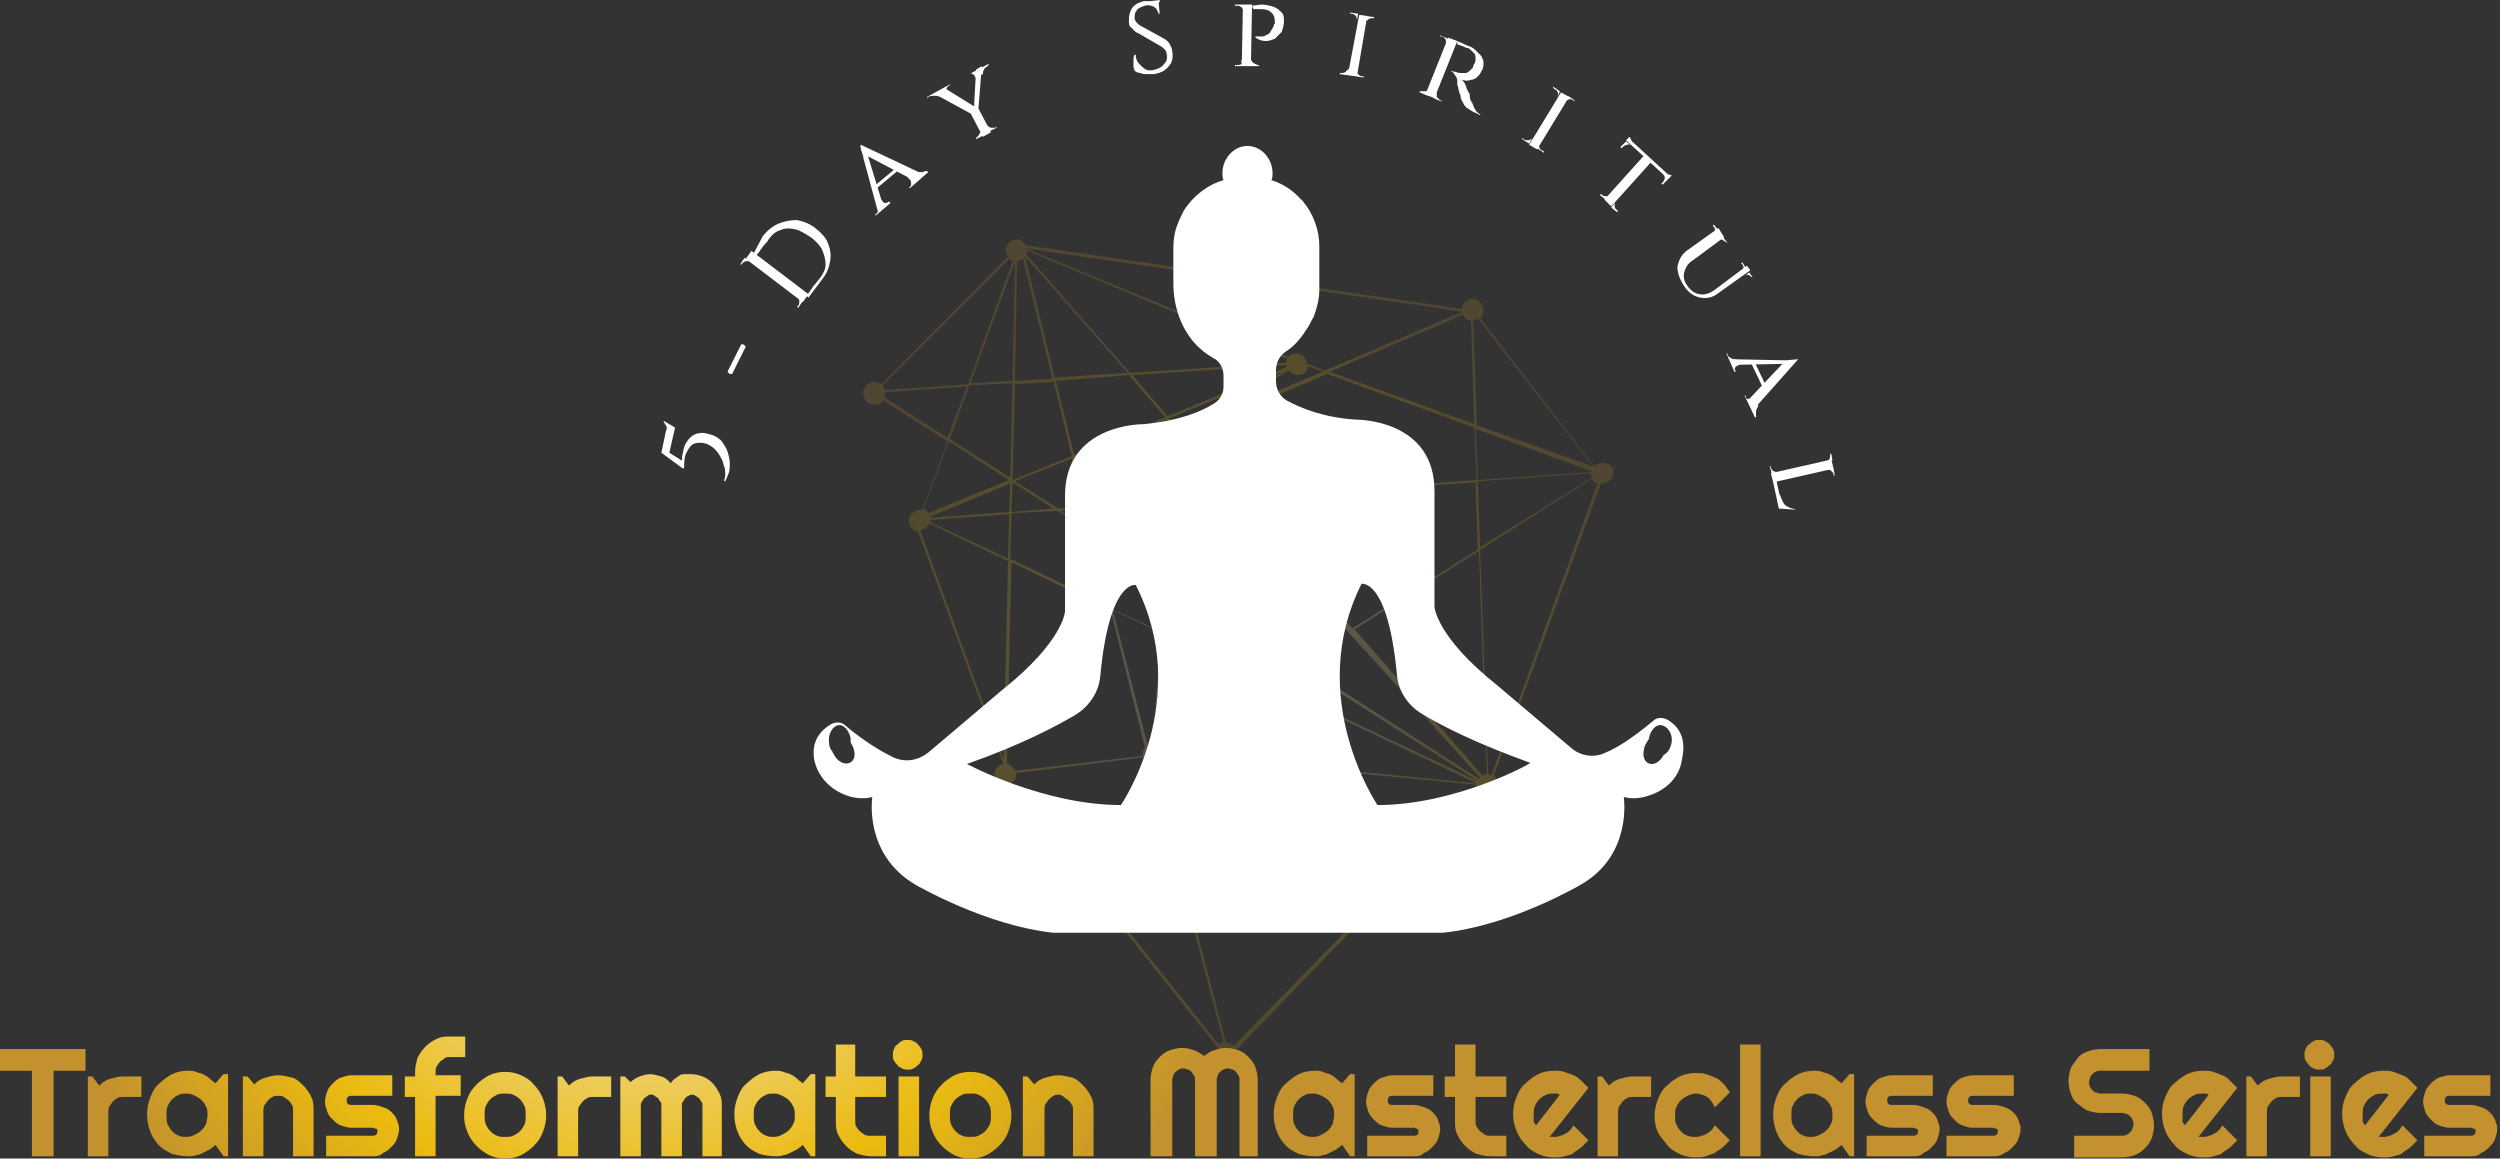 <svg width="369" height="171" viewBox="0 0 369 171" fill="none" xmlns="http://www.w3.org/2000/svg">
<rect x="0" y="0" width="369" height="171" fill="#333333" stroke="none"/>
<path opacity="0.2" d="M236.471 68.333C235.967 68.333 235.63 68.501 235.293 68.838L218.463 46.958C218.799 46.621 218.968 46.285 218.968 45.78C218.968 44.938 218.294 44.097 217.284 44.097C216.443 44.097 215.77 44.77 215.77 45.611L151.476 36.186C151.14 35.681 150.635 35.345 150.13 35.345C149.625 35.345 149.288 35.513 148.952 35.85C148.615 36.186 148.447 36.523 148.447 36.859C148.447 37.196 148.615 37.533 148.783 37.869L130.101 56.72C129.765 56.551 129.428 56.383 129.092 56.383C128.25 56.383 127.408 57.056 127.408 58.066C127.408 58.908 128.082 59.749 129.092 59.749C129.596 59.749 130.101 59.581 130.27 59.076L139.863 65.135L136.16 75.234C135.992 75.234 135.824 75.234 135.824 75.234C134.982 75.234 134.141 75.907 134.141 76.917C134.141 77.758 134.814 78.431 135.487 78.431L148.11 112.766C147.269 112.934 146.764 113.608 146.764 114.281C146.764 115.122 147.437 115.964 148.447 115.964C148.615 115.964 148.783 115.964 148.952 115.964L179.752 154.674C179.584 155.011 179.415 155.179 179.415 155.516C179.415 156.358 180.089 157.199 181.098 157.199C181.94 157.199 182.782 156.526 182.782 155.516C182.782 155.179 182.782 155.011 182.613 154.843L218.799 117.31C218.968 117.479 219.136 117.479 219.472 117.479C220.314 117.479 221.156 116.805 221.156 115.796C221.156 115.291 220.819 114.786 220.482 114.449L236.303 71.362H236.471C237.313 71.362 238.155 70.689 238.155 69.679C238.155 68.669 237.313 68.333 236.471 68.333ZM234.957 70.521L218.463 80.788L218.126 71.026L234.788 69.848C234.788 70.184 234.957 70.353 234.957 70.521ZM171.842 111.083C171.842 110.915 171.842 110.746 171.842 110.746L187.326 100.984L217.958 115.627L171.842 111.083ZM148.615 112.766L149.288 82.976L163.931 90.044L168.98 110.241C168.812 110.578 168.644 110.915 168.644 111.251C168.644 111.42 168.644 111.42 168.644 111.588L149.793 113.776C149.625 113.271 149.12 112.766 148.615 112.766ZM137.339 76.748L148.952 75.907L148.783 82.471L137.339 77.085C137.339 76.917 137.339 76.748 137.339 76.748ZM137.339 76.412V76.243L149.12 71.362L148.952 75.57L137.339 76.412ZM137.17 77.253L148.783 82.807L148.11 112.093L135.824 78.263C136.497 78.095 137.002 77.758 137.17 77.253ZM130.27 56.888L148.952 38.206C149.12 38.374 149.288 38.374 149.457 38.543L142.893 56.72L130.606 57.561C130.606 57.393 130.438 57.056 130.27 56.888ZM190.019 53.017C189.85 53.185 189.85 53.354 189.85 53.522L166.792 55.037L151.476 37.533C151.476 37.364 151.645 37.196 151.645 37.028L190.019 53.017ZM195.236 54.868L175.713 63.115L190.187 54.7C190.524 55.037 191.029 55.373 191.533 55.373C192.375 55.373 193.048 54.868 193.048 54.027L195.236 54.868ZM217.116 47.294L217.621 62.611L196.246 54.868L215.938 46.453C216.106 46.958 216.443 47.294 217.116 47.294ZM217.621 63.115L217.958 70.858L182.782 73.382L175.208 64.63V64.462C175.208 64.293 175.208 64.125 175.208 63.957L195.909 55.205L217.621 63.115ZM218.294 114.954L191.87 97.955L199.107 93.411L218.463 114.786C218.463 114.786 218.294 114.786 218.294 114.954ZM169.317 109.736L164.268 90.044L171.337 93.411L170.158 109.4C169.822 109.568 169.485 109.568 169.317 109.736ZM151.308 37.869L166.456 55.037L155.684 55.71L151.308 37.869C151.308 38.038 151.14 38.038 151.308 37.869ZM166.624 55.373L172.01 61.601L158.545 67.155L155.852 56.215L166.624 55.373ZM189.85 53.858C189.85 54.027 189.85 54.195 189.85 54.195L172.346 61.432L167.129 55.373L189.85 53.858ZM160.228 75.065L161.07 78.095L156.526 75.402L160.228 75.065ZM156.189 75.065L149.793 71.026L158.209 67.66L160.06 74.897L156.189 75.065ZM160.565 75.065L172.851 74.224L172.01 85.164L161.407 78.431L160.565 75.065ZM160.397 74.729L158.545 67.491L172.178 61.937L173.02 62.947C172.346 63.115 171.842 63.789 171.842 64.462C171.842 65.303 172.515 65.977 173.356 65.977L172.851 73.887L160.397 74.729ZM173.693 65.977C173.861 65.977 174.03 65.808 174.198 65.808L181.098 73.382L173.188 73.887L173.693 65.977ZM174.534 65.64C174.703 65.472 174.871 65.303 175.039 64.967L182.277 73.214H181.435L174.534 65.64ZM173.525 62.779L172.515 61.769L189.345 54.868L174.703 63.452C174.366 63.115 174.03 62.779 173.525 62.779ZM158.209 67.323L149.457 70.858L149.793 56.72L155.516 56.383L158.209 67.323ZM149.457 71.194L155.516 75.065L149.288 75.57L149.457 71.194ZM156.021 75.402L161.07 78.6L163.763 89.54L149.12 82.471L149.288 75.738L156.021 75.402ZM161.407 78.936L171.842 85.668L171.337 93.242L164.099 89.876L161.407 78.936ZM170.495 109.568L171.673 93.579L186.821 100.816L171.673 110.41C171.337 109.905 171 109.568 170.495 109.568ZM171.673 93.242L172.178 85.837L191.197 97.955L187.157 100.48L171.673 93.242ZM172.346 85.5L173.188 74.392L181.435 73.887L199.107 93.411L191.702 98.123L172.346 85.5ZM199.276 92.906L181.772 73.55H182.613L199.276 92.906ZM155.347 55.878L149.793 56.215L150.13 38.543C150.467 38.543 150.635 38.374 150.971 38.206L155.347 55.878ZM149.793 38.711L149.457 56.215L143.229 56.551L149.793 38.711ZM149.457 56.551L149.12 70.521L140.2 64.799L143.061 56.888L149.457 56.551ZM187.494 100.816L191.533 98.292L218.126 115.291L187.494 100.816ZM218.799 114.449L199.949 92.906L218.294 81.293L219.472 114.281C219.136 114.281 218.968 114.449 218.799 114.449ZM199.612 92.737L182.782 73.55L217.789 71.194L218.126 81.124L199.612 92.737ZM234.788 69.679L218.126 70.858L217.789 63.284L234.788 69.511C234.957 69.511 234.957 69.511 234.788 69.679ZM217.958 62.779L217.453 47.294C217.621 47.294 217.958 47.126 218.126 46.958L235.125 68.838L217.958 62.779ZM215.601 45.948V46.116L195.573 54.7L192.88 53.69C192.88 52.849 192.207 52.175 191.365 52.175C190.86 52.175 190.524 52.344 190.187 52.68L151.476 36.691L215.601 45.948ZM130.438 58.571C130.606 58.403 130.606 58.066 130.606 57.898L142.724 57.056L139.863 64.63L130.438 58.571ZM140.032 65.135L148.952 70.858L137.002 75.738C136.834 75.402 136.665 75.234 136.329 75.065L140.032 65.135ZM149.962 114.281V114.112L168.812 111.756C168.98 112.261 169.317 112.598 169.822 112.598L180.594 153.833C180.257 153.833 180.089 154.001 179.92 154.17L149.12 115.627C149.625 115.459 149.962 114.954 149.962 114.281ZM182.108 154.338C181.772 154.001 181.435 153.833 180.93 153.833L170.158 112.766C171 112.766 171.505 112.261 171.673 111.42L217.789 115.796C217.789 116.3 218.126 116.805 218.463 117.142L182.108 154.338ZM220.146 114.449C219.977 114.449 219.809 114.281 219.641 114.281L218.463 81.124L234.957 70.689C235.125 71.026 235.462 71.194 235.798 71.362L220.146 114.449Z" fill="url(#paint0_radial_46_46)"/>
<path d="M246.065 106.202C245.392 105.865 244.55 105.865 244.045 106.37C241.016 108.895 238.659 110.41 236.976 111.083C235.293 111.924 233.274 111.588 231.927 110.41L220.987 101.153C211.899 93.915 211.73 89.54 211.73 89.54V72.709C211.899 61.769 200.117 61.937 200.117 61.937C195.236 61.6 192.038 60.254 189.85 59.076C188.841 58.403 188.336 57.393 188.336 56.215V54.7C188.336 53.522 188.841 52.512 189.85 51.839C191.197 50.997 192.207 49.651 193.048 48.304C193.385 47.799 193.553 47.294 193.89 46.789C194.395 45.443 194.731 44.097 194.731 42.75V36.355C194.731 33.998 193.89 31.642 192.375 29.791C192.207 29.622 192.207 29.454 192.038 29.454C190.86 28.107 189.345 27.098 187.662 26.593C187.831 26.256 187.831 25.919 187.831 25.583C187.831 23.395 186.148 21.544 184.128 21.544C182.108 21.544 180.425 23.395 180.425 25.583C180.425 25.919 180.425 26.256 180.594 26.593C178.237 27.266 176.049 28.949 174.703 31.137C174.366 31.81 174.03 32.483 173.861 32.988C173.356 34.166 173.188 35.345 173.188 36.691V41.74C173.188 45.611 174.534 48.473 176.049 50.324C176.891 51.334 177.901 52.175 179.079 52.849C180.089 53.353 180.594 54.363 180.594 55.541V57.056C180.594 58.066 180.089 58.908 179.415 59.413C177.396 60.759 174.03 62.105 168.812 62.61C168.812 62.61 157.031 62.442 157.199 73.382V90.213C157.199 90.213 157.031 94.589 147.942 101.826L137.002 111.083C135.487 112.261 133.636 112.598 131.784 111.756C130.101 110.915 127.745 109.568 124.716 107.043C124.211 106.539 123.369 106.539 122.696 106.875C121.518 107.548 119.666 109.063 120.171 112.093C120.676 114.617 122.528 116.469 124.716 117.31C125.894 117.815 127.408 117.983 128.755 117.647C128.755 117.647 127.408 126.062 135.151 130.606C135.151 130.606 145.586 136.665 155.516 137.675H212.908C223.007 136.665 233.274 130.606 233.274 130.606C241.016 126.23 239.669 117.647 239.669 117.647C241.016 117.983 242.362 117.815 243.709 117.31C246.065 116.469 247.916 114.617 248.253 112.093C249.094 108.39 247.243 106.875 246.065 106.202ZM125.389 112.598C124.716 112.934 123.537 112.429 123.032 111.251C123.032 111.251 122.864 111.083 122.864 110.915C122.528 110.578 122.359 110.073 122.359 109.568C122.191 108.39 122.864 107.212 123.706 107.043C124.547 106.875 125.389 107.885 125.557 109.063C125.557 109.231 125.557 109.4 125.557 109.568C125.557 109.736 125.725 109.736 125.725 109.905C126.399 111.083 126.23 112.261 125.389 112.598ZM165.446 118.825C154.001 118.825 142.724 112.766 142.724 112.766C150.803 109.905 155.852 107.212 158.714 105.529C160.902 104.182 162.248 101.994 162.416 99.638C163.763 85.5 167.634 86.342 167.634 86.342C176.218 103.172 165.446 118.825 165.446 118.825ZM203.315 118.825C203.315 118.825 192.543 103.004 200.959 86.173C200.959 86.173 204.83 85.332 206.176 99.47C206.344 101.994 207.859 104.182 209.879 105.36C212.908 107.212 217.958 109.736 225.868 112.598C225.868 112.766 214.76 118.825 203.315 118.825ZM246.738 109.568C246.57 110.41 246.233 111.083 245.56 111.419C245.055 112.429 244.045 113.103 243.204 112.598C242.531 112.261 242.362 111.083 242.867 109.905C243.035 109.568 243.204 109.4 243.372 109.063C243.54 107.885 244.382 106.875 245.223 107.043C246.233 107.212 246.907 108.39 246.738 109.568Z" fill="white"/>
<path d="M99.638 63.115L98.796 66.818L100.648 67.996C100.648 67.323 100.816 66.65 100.984 65.977C101.152 65.472 101.489 64.967 101.826 64.63C102.162 64.293 102.667 63.957 103.172 63.957C103.677 63.788 104.182 63.957 104.855 64.125C105.528 64.293 106.033 64.63 106.538 65.135C106.875 65.64 107.212 66.145 107.38 66.65C107.548 67.155 107.716 67.828 107.716 68.333C107.716 68.838 107.716 69.511 107.548 69.848C107.38 70.353 107.212 70.689 107.043 71.026H106.875C106.875 70.857 107.043 70.521 107.043 70.016C107.043 69.679 107.043 69.174 106.875 68.838C106.707 68.333 106.707 67.996 106.37 67.491C106.202 67.155 105.865 66.65 105.528 66.313C105.192 65.977 104.687 65.64 104.182 65.472C103.509 65.303 103.004 65.303 102.499 65.472C101.994 65.64 101.657 66.145 101.321 66.818C100.984 67.491 100.984 68.165 100.984 69.006L100.816 69.174L97.618 66.818L98.291 63.62C98.46 63.284 98.46 63.115 98.291 62.779C98.123 62.61 98.123 62.442 97.955 62.274V62.105L99.638 63.115Z" fill="white"/>
<path d="M107.38 54.868L109.4 50.829H109.736L110.073 51.165L108.053 55.205H107.716L107.38 54.868Z" fill="white"/>
<path d="M110.914 38.711C110.746 38.542 110.409 38.542 110.241 38.542C109.904 38.542 109.736 38.711 109.568 38.879L109.4 39.047H109.231L109.904 38.038L110.914 38.711ZM110.914 37.028L119.33 43.423L118.488 44.602L110.073 38.206L110.914 37.028ZM112.597 34.84C113.271 33.998 114.112 33.325 114.954 32.988C115.795 32.652 116.637 32.483 117.647 32.483C118.488 32.652 119.498 32.988 120.339 33.661C121.181 34.335 121.854 35.008 122.191 35.849C122.527 36.691 122.696 37.533 122.527 38.542C122.359 39.552 122.023 40.394 121.349 41.235L119.33 43.928L118.993 43.592C118.993 43.592 119.161 43.423 119.33 43.255C119.498 43.087 119.666 42.75 119.835 42.582C120.003 42.245 120.171 42.077 120.339 41.909C120.508 41.74 120.676 41.404 121.013 41.067C121.518 40.394 121.854 39.721 121.854 39.047C121.854 38.374 121.686 37.701 121.349 36.859C121.013 36.186 120.339 35.513 119.666 35.008C118.825 34.503 118.151 33.998 117.31 33.83C116.468 33.661 115.795 33.662 115.122 33.998C114.449 34.166 113.944 34.671 113.439 35.345C113.271 35.681 112.934 36.018 112.766 36.186C112.597 36.355 112.429 36.691 112.261 36.859C112.092 37.196 111.924 37.364 111.756 37.533C111.588 37.701 111.419 37.869 111.419 38.038L111.083 37.701L112.597 34.84ZM117.647 43.76L118.488 44.433L117.815 45.443L117.647 45.275L117.815 45.106C117.983 44.938 117.983 44.602 117.983 44.433C117.983 44.265 117.815 43.928 117.647 43.76Z" fill="white"/>
<path d="M127.072 21.375L127.913 22.385L130.438 30.632L129.596 31.305L127.408 23.226V23.058C127.408 22.89 127.24 22.721 127.24 22.553C127.24 22.385 127.072 22.216 127.072 22.048C127.072 21.712 126.904 21.543 127.072 21.375ZM127.072 21.375L136.329 25.751L135.151 26.761L128.082 23.058L127.072 21.375ZM130.101 29.454C130.27 29.79 130.438 29.959 130.606 29.959C130.775 29.959 130.943 29.959 131.111 29.79H131.279L131.448 29.959L129.26 31.81L129.091 31.642H129.26C129.428 31.473 129.596 31.305 129.596 31.137C129.596 30.968 129.596 30.632 129.596 30.295L130.101 29.454ZM132.121 24.909L132.458 25.246L129.428 27.771L129.091 27.434L132.121 24.909ZM133.972 26.256L135.151 25.246C135.487 25.414 135.824 25.414 135.992 25.414C136.329 25.414 136.497 25.246 136.665 25.246H136.834L137.002 25.414L134.309 27.771L134.141 27.602H134.309C134.477 27.434 134.477 27.266 134.477 27.097C134.477 26.593 134.309 26.424 133.972 26.256Z" fill="white"/>
<path d="M140.2 13.465L138.685 14.306C138.517 14.138 138.18 14.138 137.843 14.138C137.507 14.138 137.338 14.138 137.002 14.306L136.834 14.475V14.306L140.2 12.455V12.623H140.031C139.863 12.791 139.695 12.96 139.695 13.128C139.863 13.296 140.031 13.465 140.2 13.465ZM139.358 12.96L144.239 15.989L143.398 16.831L137.843 13.801L139.358 12.96ZM143.902 11.445C143.902 11.277 143.902 11.108 143.566 10.94C143.398 10.772 143.229 10.772 143.061 10.94L145.922 9.425V9.594L145.754 9.762C145.586 9.93 145.249 10.098 145.249 10.267C145.081 10.435 145.081 10.772 145.081 10.94L143.902 11.445ZM144.407 15.989L146.259 19.524L145.081 20.197L143.229 16.663L144.407 15.989ZM144.071 10.267L144.912 9.762L144.407 16.158L143.734 16.326L144.071 10.267ZM144.576 19.187L145.081 20.029L144.071 20.534V20.365C144.071 20.365 144.071 20.365 144.239 20.197C144.407 20.029 144.576 19.86 144.576 19.692C144.744 19.692 144.744 19.355 144.576 19.187ZM145.754 18.514C145.922 18.682 146.09 18.851 146.259 18.851C146.427 18.851 146.764 18.851 146.932 18.851L147.1 18.682V18.851L146.09 19.355L145.754 18.514Z" fill="white"/>
<path d="M168.812 0.168C168.98 0.168 169.148 0.168 169.317 0.168C169.485 0.168 169.822 0.168 169.99 0.168C170.158 0.168 170.495 0.168 170.663 0.168C170.832 0.168 171 0.168 171 0.168L171.168 2.02H171C170.832 1.515 170.663 1.178 170.327 1.01C169.99 0.842 169.485 0.673 168.98 0.842C168.475 1.01 167.97 1.178 167.802 1.515C167.465 1.851 167.465 2.356 167.465 2.693C167.465 2.861 167.634 3.198 167.802 3.366C167.97 3.534 168.139 3.703 168.475 3.871L171.841 5.722C172.178 5.891 172.515 6.227 172.683 6.564C172.851 6.901 173.02 7.237 173.02 7.574C173.188 8.415 173.02 9.257 172.515 9.762C172.01 10.435 171.336 10.772 170.327 10.94C169.99 10.94 169.653 10.94 169.317 10.94C168.98 10.94 168.644 10.94 168.307 10.772C167.97 10.772 167.634 10.603 167.465 10.435C167.465 10.267 167.297 10.098 167.297 9.762C167.297 9.425 167.297 9.257 167.297 8.92C167.297 8.584 167.297 8.415 167.465 8.079H167.634C167.634 8.584 167.802 9.089 168.139 9.425C168.475 9.762 168.812 10.098 169.148 10.267C169.485 10.435 169.99 10.435 170.495 10.267C171 10.098 171.505 9.93 171.841 9.425C172.178 9.089 172.346 8.584 172.178 7.91C172.178 7.574 172.01 7.406 171.841 7.237C171.673 7.069 171.505 6.901 171.168 6.732L167.97 4.881C167.465 4.713 167.297 4.376 166.96 4.039C166.792 4.039 166.624 3.703 166.624 3.198C166.624 2.693 166.624 2.356 166.792 1.851C166.96 1.346 167.129 1.01 167.634 0.673C167.802 0.505 168.307 0.337 168.812 0.168ZM171.168 0V0.337L169.822 0.505V0.168L171.168 0Z" fill="white"/>
<path d="M183.286 8.752L183.455 9.762H182.277V9.594C182.277 9.594 182.277 9.594 182.445 9.594H182.613C182.781 9.594 183.118 9.594 183.286 9.425C183.118 9.089 183.286 8.92 183.286 8.752ZM183.455 1.515C183.455 1.347 183.286 1.01 183.118 1.01C182.95 0.842 182.781 0.842 182.613 0.842C182.613 0.842 182.613 0.842 182.445 0.842H182.277V0.673H183.455V1.515ZM184.801 0.673L184.633 9.762H183.286L183.455 0.673H184.801ZM184.633 8.752C184.633 8.92 184.801 9.089 184.969 9.257C185.138 9.425 185.306 9.425 185.643 9.594C185.643 9.594 185.643 9.594 185.811 9.594V9.762H184.633V8.752ZM186.148 0.673C186.821 0.673 187.494 0.842 187.999 1.01C188.504 1.178 188.84 1.515 189.177 1.851C189.514 2.188 189.514 2.693 189.514 3.198C189.514 3.703 189.345 4.208 189.177 4.713C188.84 5.049 188.504 5.386 188.167 5.723C187.662 5.891 187.326 6.059 186.821 6.059C186.316 6.059 185.811 5.891 185.306 5.554V5.386C185.643 5.386 185.811 5.386 186.148 5.386C186.316 5.386 186.652 5.386 186.821 5.218C187.157 5.049 187.326 5.049 187.494 4.713C187.662 4.376 187.831 4.208 187.999 3.871C187.999 3.703 187.999 3.535 188.167 3.535C188.167 3.366 188.167 3.198 188.167 3.198C188.167 2.525 187.999 2.188 187.662 1.851C187.326 1.515 186.821 1.347 186.148 1.347H184.969C184.969 1.178 184.801 1.01 184.801 0.842L186.148 0.673Z" fill="white"/>
<path d="M199.107 10.099L198.939 11.108L197.761 10.94V10.772C197.929 10.772 197.929 10.772 197.929 10.772C198.266 10.772 198.434 10.772 198.602 10.604C198.771 10.435 198.939 10.267 199.107 10.099ZM201.8 2.356L200.285 11.277L198.939 11.108L200.622 2.188L201.8 2.356ZM200.285 3.03C200.285 2.861 200.285 2.525 200.117 2.356C199.949 2.188 199.78 2.02 199.444 2.02H199.276V1.852L200.454 2.02L200.285 3.03ZM200.285 10.267C200.285 10.435 200.285 10.772 200.454 10.94C200.622 11.108 200.79 11.277 201.127 11.277H201.295V11.445L200.117 11.277L200.285 10.267ZM201.464 3.366L201.632 2.356L202.81 2.525V2.693H202.642C202.305 2.693 202.137 2.693 201.968 2.861C201.8 3.03 201.632 3.03 201.464 3.366Z" fill="white"/>
<path d="M210.889 13.128L210.72 14.138L209.542 13.633V13.464C209.542 13.464 209.542 13.464 209.711 13.464H209.879C210.047 13.464 210.384 13.464 210.552 13.464C210.552 13.464 210.72 13.296 210.889 13.128ZM215.096 6.059L211.73 14.474L210.384 13.969L213.75 5.554L215.096 6.059ZM212.067 13.633C212.067 13.801 212.067 14.138 212.067 14.306C212.235 14.474 212.403 14.643 212.572 14.811C212.74 14.811 212.74 14.811 212.74 14.811V14.979L211.562 14.474L212.067 13.633ZM213.413 6.564C213.413 6.395 213.413 6.059 213.413 5.891C213.245 5.722 213.245 5.554 212.908 5.386C212.908 5.386 212.908 5.386 212.74 5.386H212.572V5.217L213.75 5.722L213.413 6.564ZM216.611 6.732C217.116 6.9 217.453 7.069 217.789 7.405C218.126 7.742 218.294 7.91 218.631 8.247C218.799 8.583 218.967 8.92 218.967 9.257C218.967 9.593 218.967 9.93 218.799 10.267C218.631 10.603 218.463 10.94 218.126 11.276C217.789 11.613 217.453 11.781 217.116 11.781C216.779 11.95 216.275 11.95 215.77 11.781C215.938 11.95 216.106 12.118 216.275 12.454C216.443 12.791 216.443 13.128 216.611 13.296C216.611 13.296 216.611 13.464 216.779 13.633C216.948 13.801 216.948 14.138 216.948 14.306C216.948 14.643 217.116 14.979 217.284 15.147C217.453 15.484 217.453 15.652 217.621 15.989C217.789 16.157 217.789 16.326 217.958 16.494C218.126 16.662 218.294 16.831 218.463 16.831V16.999L217.789 16.662C217.284 16.494 216.948 16.157 216.611 15.989C216.275 15.821 216.106 15.484 215.938 15.147C215.77 14.811 215.601 14.643 215.601 14.306C215.601 14.138 215.601 14.138 215.433 13.801C215.433 13.633 215.265 13.296 215.265 13.128C215.265 12.791 215.096 12.623 215.096 12.454C215.096 12.286 215.096 12.118 215.096 11.95C215.096 11.613 214.928 11.276 214.76 11.108C214.591 10.771 214.423 10.603 214.255 10.603V10.435C214.423 10.603 214.76 10.603 214.928 10.603C215.096 10.771 215.433 10.771 215.601 10.771C215.938 10.771 216.106 10.771 216.443 10.771C216.779 10.603 216.948 10.435 217.284 10.098C217.284 10.098 217.453 9.93 217.453 9.762C217.453 9.593 217.621 9.425 217.621 9.425C217.789 9.088 217.789 8.92 217.789 8.583C217.789 8.415 217.789 8.079 217.621 7.91C217.453 7.742 217.284 7.574 217.116 7.405C216.948 7.237 216.779 7.069 216.443 7.069C216.106 6.9 215.77 6.732 215.601 6.732C215.265 6.564 215.265 6.564 215.096 6.564C215.096 6.395 215.096 6.227 215.096 6.059L216.611 6.732Z" fill="white"/>
<path d="M226.205 20.365L225.7 21.207L224.69 20.534V20.365C224.858 20.365 224.858 20.534 224.858 20.534C225.026 20.702 225.363 20.702 225.531 20.702C225.868 20.702 226.036 20.534 226.205 20.365ZM231.59 14.306L226.878 22.048L225.7 21.375L230.412 13.633L231.59 14.306ZM227.214 21.039C227.214 21.207 227.046 21.544 227.214 21.712C227.214 21.88 227.383 22.217 227.719 22.217L227.888 22.385V22.553L226.878 21.88L227.214 21.039ZM229.907 14.306C229.907 14.138 230.076 13.801 229.907 13.633C229.907 13.465 229.739 13.296 229.402 13.128L229.234 12.96V12.791L230.244 13.465L229.907 14.306ZM230.917 14.979L231.422 14.138L232.432 14.811L232.264 14.979V14.811C232.095 14.643 231.759 14.643 231.59 14.643C231.422 14.811 231.086 14.811 230.917 14.979Z" fill="white"/>
<path d="M237.65 28.78L236.976 29.454L236.135 28.78L236.303 28.612C236.303 28.612 236.303 28.612 236.471 28.78C236.64 28.949 236.808 28.949 237.145 28.949C237.145 29.117 237.481 28.949 237.65 28.78ZM243.877 23.731L237.818 30.463L236.808 29.454L242.867 22.721L243.877 23.731ZM238.491 29.79C238.323 29.959 238.323 30.127 238.323 30.463C238.323 30.632 238.491 30.968 238.659 30.968L238.828 31.137L238.659 31.305L237.818 30.632L238.491 29.79ZM240.847 21.543C240.679 21.375 240.342 21.207 240.174 21.375C240.006 21.375 239.669 21.543 239.501 21.712L239.333 21.88L239.164 21.712L240.006 20.87L240.847 21.543ZM246.57 26.087L246.233 26.424L240.006 20.702L240.342 20.365L246.57 26.087ZM240.511 20.197C240.511 20.197 240.679 20.365 240.679 20.533C240.847 20.702 240.847 20.87 241.016 21.038C241.184 21.207 241.352 21.375 241.521 21.543L240.174 20.533L240.511 20.197ZM246.233 26.424L245.392 27.266L245.223 27.097L245.392 26.929C245.56 26.761 245.728 26.424 245.728 26.256C245.728 26.087 245.56 25.751 245.392 25.583L246.233 26.424ZM246.738 25.919L246.402 26.256L245.223 25.078C245.392 25.246 245.56 25.414 245.728 25.414C245.897 25.583 246.065 25.583 246.233 25.751C246.57 25.751 246.738 25.919 246.738 25.919Z" fill="white"/>
<path d="M254.48 35.008L249.936 38.374C249.094 38.879 248.758 39.552 248.59 40.226C248.421 40.899 248.59 41.572 249.094 42.245C249.599 42.919 250.273 43.423 250.946 43.423C251.619 43.592 252.461 43.255 253.134 42.75L257.846 39.216L258.351 39.889L253.639 43.255C252.797 43.928 251.956 44.097 250.946 43.928C250.104 43.76 249.263 43.255 248.59 42.245C247.916 41.236 247.58 40.226 247.58 39.384C247.748 38.543 248.085 37.701 248.926 37.028L253.639 33.662L254.48 35.008ZM253.639 33.998L252.966 34.503C253.134 34.335 253.134 34.167 253.134 33.998C253.134 33.83 253.134 33.662 252.966 33.493L252.797 33.325L252.966 33.157L253.639 33.998ZM254.985 35.85L254.649 35.681C254.48 35.513 254.312 35.513 254.144 35.345C253.975 35.345 253.807 35.345 253.639 35.513L254.312 35.008L254.985 35.85ZM257.678 39.552L257.005 40.057C257.173 39.889 257.173 39.721 257.341 39.552C257.341 39.384 257.341 39.216 257.173 39.047L257.005 38.879L257.173 38.711L257.678 39.552ZM258.688 40.899H258.52C258.351 40.731 258.183 40.562 258.015 40.562C257.846 40.562 257.678 40.562 257.51 40.731L258.183 40.226L258.688 40.899Z" fill="white"/>
<path d="M256.837 53.858C256.5 53.858 256.332 54.027 256.163 54.195C255.995 54.363 255.995 54.532 256.163 54.7V54.868H255.995L254.817 52.175H254.985V52.344C254.985 52.512 255.153 52.68 255.49 52.849C255.658 53.017 255.995 53.017 256.332 53.017L256.837 53.858ZM265.42 53.017L264.242 53.69L255.658 53.858L255.322 53.017L263.737 53.185C263.737 53.185 263.905 53.185 264.074 53.185C264.242 53.185 264.41 53.185 264.579 53.185C264.747 53.185 264.915 53.185 265.084 53.185C265.252 53.017 265.252 53.017 265.42 53.017ZM258.856 58.403L259.529 59.917C259.361 60.254 259.193 60.422 259.193 60.759C259.193 61.096 259.193 61.264 259.193 61.432V61.6H259.025L257.51 58.403H257.678V58.571C257.678 58.739 257.846 58.908 258.015 58.908C258.351 58.739 258.688 58.739 258.856 58.403ZM265.42 53.017L258.688 60.591L258.015 59.076L263.569 53.185L265.42 53.017ZM260.708 57.056L260.203 57.224L258.52 53.69L259.025 53.522L260.708 57.056Z" fill="white"/>
<path d="M262.391 69.679L261.549 70.016L261.213 68.838H261.381C261.381 69.006 261.381 69.006 261.381 69.006C261.381 69.174 261.549 69.343 261.717 69.511C262.054 69.679 262.222 69.679 262.391 69.679ZM270.638 69.174L261.717 71.194L261.381 69.847L270.301 67.828L270.638 69.174ZM263.064 74.897L262.559 75.065L261.717 71.194L262.222 71.026L263.064 74.897ZM265.084 75.233L262.559 75.065L262.054 72.709L262.727 73.045C262.896 73.55 263.064 73.887 263.232 74.224C263.401 74.56 263.737 74.728 264.074 74.897C264.41 75.065 264.747 75.065 265.084 75.233ZM269.46 68.165C269.628 67.996 269.796 67.996 269.964 67.828C270.133 67.66 270.133 67.491 270.133 67.155V66.986H270.301L270.469 67.996L269.46 68.165ZM269.628 69.343L270.638 69.174L270.806 70.184H270.638C270.638 70.184 270.638 70.184 270.638 70.016C270.638 69.847 270.469 69.679 270.301 69.511C270.133 69.343 269.964 69.343 269.628 69.343Z" fill="white"/>
<path d="M7.91 170.664H4.713V158.041H0V154.843H12.623V158.041H7.91V170.664Z" fill="url(#paint1_radial_46_46)"/>
<path d="M15.989 170.663H12.96V158.882H13.633L14.643 160.228C15.148 159.723 15.653 159.387 16.326 159.218C16.999 159.05 17.504 158.882 18.177 158.882H20.87V161.911H18.177C17.841 161.911 17.504 161.911 17.336 162.08C16.999 162.248 16.831 162.416 16.662 162.585C16.494 162.753 16.326 163.09 16.157 163.258C15.989 163.594 15.989 163.763 15.989 164.099V170.663Z" fill="url(#paint2_radial_46_46)"/>
<path d="M33.661 170.664H32.988L31.81 168.98C31.473 169.317 31.137 169.485 30.968 169.654C30.632 169.822 30.295 169.99 29.959 170.159C29.622 170.327 29.285 170.495 28.949 170.495C28.612 170.664 28.276 170.664 27.771 170.664C26.929 170.664 26.088 170.495 25.414 170.327C24.741 169.99 24.068 169.654 23.563 169.149C23.058 168.644 22.553 167.971 22.216 167.129C21.88 166.288 21.712 165.446 21.712 164.436C21.712 163.595 21.88 162.753 22.216 161.912C22.553 161.07 22.89 160.397 23.563 159.892C24.068 159.387 24.741 158.882 25.414 158.545C26.088 158.209 26.929 158.041 27.771 158.041C28.107 158.041 28.612 158.041 28.949 158.209C29.285 158.377 29.622 158.377 29.959 158.545C30.295 158.714 30.632 158.882 30.968 159.219C31.305 159.555 31.642 159.724 31.81 159.892L32.988 158.545H33.661V170.664ZM30.632 164.605C30.632 164.268 30.632 163.763 30.463 163.426C30.295 163.09 30.127 162.753 29.79 162.417C29.454 162.08 29.117 161.912 28.78 161.743C28.444 161.575 28.107 161.407 27.602 161.407C27.097 161.407 26.761 161.407 26.424 161.575C26.088 161.743 25.751 161.912 25.414 162.248C25.078 162.585 24.909 162.921 24.741 163.258C24.573 163.595 24.573 164.1 24.573 164.605C24.573 165.109 24.573 165.614 24.741 165.951C24.909 166.288 25.078 166.624 25.414 166.961C25.751 167.297 25.919 167.466 26.424 167.634C26.761 167.802 27.097 167.802 27.602 167.802C28.107 167.802 28.444 167.634 28.78 167.466C29.117 167.297 29.454 167.129 29.79 166.792C30.127 166.456 30.295 166.119 30.463 165.783C30.463 165.446 30.632 165.109 30.632 164.605Z" fill="url(#paint3_radial_46_46)"/>
<path d="M38.879 170.664H35.849V158.882H36.523L37.532 160.06C38.037 159.555 38.542 159.219 39.215 159.05C39.889 158.882 40.394 158.714 41.067 158.714C41.74 158.714 42.413 158.882 43.087 159.05C43.76 159.219 44.265 159.724 44.77 160.229C45.275 160.734 45.611 161.238 45.948 161.912C46.284 162.585 46.284 163.258 46.284 163.931V170.664H43.255V163.931C43.255 163.595 43.255 163.258 43.087 163.09C42.918 162.753 42.75 162.585 42.582 162.417C42.413 162.248 42.077 162.08 41.908 161.912C41.572 161.743 41.404 161.743 41.067 161.743C40.73 161.743 40.394 161.743 40.225 161.912C39.889 162.08 39.72 162.248 39.552 162.417C39.384 162.585 39.215 162.922 39.047 163.09C38.879 163.426 38.879 163.595 38.879 163.931V170.664Z" fill="url(#paint4_radial_46_46)"/>
<path d="M55.036 170.664H48.136V167.634H55.036C55.205 167.634 55.373 167.634 55.541 167.466C55.71 167.298 55.71 167.129 55.71 166.961C55.71 166.793 55.71 166.624 55.541 166.624C55.373 166.624 55.205 166.456 55.036 166.456H51.839C51.334 166.456 50.829 166.288 50.324 166.119C49.819 165.951 49.482 165.614 49.146 165.278C48.809 164.941 48.472 164.605 48.304 164.1C48.136 163.595 47.968 163.09 47.968 162.585C47.968 162.08 48.136 161.575 48.304 161.07C48.472 160.565 48.809 160.229 49.146 159.892C49.482 159.555 49.819 159.219 50.324 159.05C50.829 158.882 51.334 158.714 51.839 158.714H57.898V161.743H51.839C51.67 161.743 51.502 161.743 51.334 161.912C51.165 162.08 51.165 162.248 51.165 162.417C51.165 162.585 51.165 162.753 51.334 162.922C51.502 163.09 51.67 163.09 51.839 163.09H55.036C55.541 163.09 56.046 163.258 56.551 163.426C57.056 163.595 57.393 163.763 57.729 164.1C58.066 164.436 58.403 164.773 58.571 165.278C58.739 165.783 58.907 166.119 58.907 166.624C58.907 167.129 58.739 167.634 58.571 168.139C58.403 168.644 58.066 168.981 57.729 169.317C57.393 169.654 57.056 169.99 56.551 170.159C56.046 170.664 55.541 170.664 55.036 170.664Z" fill="url(#paint5_radial_46_46)"/>
<path d="M64.293 170.663H61.264V161.911H59.749V158.882H61.264V158.209C61.264 157.535 61.432 156.862 61.6 156.189C61.937 155.516 62.274 155.011 62.779 154.506C63.283 154.001 63.788 153.664 64.462 153.328C65.135 152.991 65.808 152.991 66.481 152.991H68.669V156.021H66.481C66.145 156.021 65.808 156.021 65.64 156.189C65.471 156.357 65.135 156.526 64.966 156.694C64.798 156.862 64.63 157.199 64.462 157.367C64.293 157.704 64.293 157.872 64.293 158.209V158.714H67.996V161.743H64.293V170.663Z" fill="url(#paint6_radial_46_46)"/>
<path d="M80.619 164.604C80.619 165.446 80.451 166.287 80.114 167.129C79.778 167.97 79.441 168.475 78.768 169.148C78.263 169.653 77.59 170.158 76.916 170.495C76.243 170.832 75.402 171 74.56 171C73.719 171 72.877 170.832 72.204 170.495C71.531 170.158 70.857 169.653 70.352 169.148C69.847 168.644 69.343 167.97 69.006 167.129C68.669 166.287 68.501 165.614 68.501 164.604C68.501 163.763 68.669 162.921 69.006 162.08C69.343 161.238 69.679 160.733 70.352 160.06C70.857 159.555 71.531 159.05 72.204 158.713C72.877 158.377 73.719 158.208 74.56 158.208C75.402 158.208 76.243 158.377 76.916 158.713C77.59 159.05 78.263 159.387 78.768 160.06C79.273 160.565 79.778 161.238 80.114 162.08C80.451 162.921 80.619 163.763 80.619 164.604ZM77.59 164.604C77.59 164.099 77.59 163.594 77.421 163.258C77.253 162.921 77.085 162.584 76.748 162.248C76.411 161.911 76.075 161.743 75.738 161.575C75.402 161.406 75.065 161.406 74.56 161.406C74.055 161.406 73.719 161.406 73.382 161.575C73.045 161.743 72.709 161.911 72.372 162.248C72.035 162.584 71.867 162.921 71.699 163.258C71.531 163.594 71.531 164.099 71.531 164.604C71.531 165.109 71.531 165.446 71.699 165.951C71.867 166.287 72.035 166.624 72.372 166.96C72.709 167.297 72.877 167.465 73.382 167.634C73.719 167.802 74.055 167.802 74.56 167.802C75.065 167.802 75.402 167.802 75.738 167.634C76.075 167.465 76.411 167.297 76.748 166.96C77.085 166.624 77.253 166.287 77.421 165.951C77.59 165.614 77.59 165.109 77.59 164.604Z" fill="url(#paint7_radial_46_46)"/>
<path d="M85.332 170.663H82.302V158.882H82.975L83.985 160.228C84.49 159.723 84.995 159.387 85.668 159.218C86.342 159.05 86.847 158.882 87.52 158.882H90.213V161.911H87.52C87.183 161.911 86.847 161.911 86.678 162.08C86.342 162.248 86.173 162.416 86.005 162.585C85.837 162.753 85.668 163.09 85.5 163.258C85.332 163.594 85.332 163.763 85.332 164.099V170.663Z" fill="url(#paint8_radial_46_46)"/>
<path d="M106.707 170.664H103.677V163.09C103.677 162.921 103.677 162.753 103.509 162.585C103.341 162.416 103.341 162.248 103.172 162.08C103.004 161.912 102.836 161.912 102.667 161.743C102.499 161.575 102.331 161.575 102.162 161.575C101.994 161.575 101.826 161.575 101.657 161.743C101.489 161.743 101.321 161.912 101.153 162.08C100.984 162.248 100.984 162.416 100.816 162.585C100.648 162.753 100.648 162.921 100.648 163.09V170.664H97.618V163.09C97.618 162.921 97.618 162.753 97.45 162.585C97.281 162.416 97.281 162.248 97.113 162.08C96.945 161.912 96.776 161.912 96.608 161.743C96.44 161.575 96.44 161.575 96.103 161.575C95.767 161.575 95.767 161.575 95.598 161.743C95.43 161.912 95.262 161.912 95.094 162.08C94.925 162.248 94.925 162.416 94.757 162.585C94.589 162.753 94.589 162.921 94.589 163.09V170.664H91.559V158.882H92.232L93.074 159.724C93.41 159.387 93.915 159.05 94.42 158.882C94.925 158.714 95.43 158.545 95.935 158.545C96.44 158.545 96.945 158.714 97.618 158.882C98.123 159.05 98.628 159.387 98.965 159.892C99.133 159.724 99.301 159.387 99.638 159.219C99.806 159.05 100.143 158.882 100.311 158.714C100.648 158.545 100.816 158.545 101.153 158.545C101.489 158.545 101.657 158.545 101.994 158.545C102.667 158.545 103.172 158.714 103.677 158.882C104.182 159.05 104.687 159.387 105.192 159.892C105.529 160.228 105.865 160.733 106.202 161.407C106.538 162.08 106.538 162.585 106.538 163.09V170.664H106.707Z" fill="url(#paint9_radial_46_46)"/>
<path d="M120.34 170.664H119.666L118.488 168.98C118.152 169.317 117.815 169.485 117.647 169.654C117.31 169.822 116.973 169.99 116.637 170.159C116.3 170.327 115.964 170.495 115.627 170.495C115.29 170.664 114.954 170.664 114.449 170.664C113.607 170.664 112.766 170.495 112.092 170.327C111.419 169.99 110.746 169.654 110.241 169.149C109.736 168.644 109.231 167.971 108.895 167.129C108.558 166.288 108.39 165.446 108.39 164.436C108.39 163.595 108.558 162.753 108.895 161.912C109.231 161.07 109.568 160.397 110.241 159.892C110.746 159.387 111.419 158.882 112.092 158.545C112.766 158.209 113.607 158.041 114.449 158.041C114.785 158.041 115.29 158.041 115.627 158.209C115.964 158.377 116.3 158.377 116.637 158.545C116.973 158.714 117.31 158.882 117.647 159.219C117.983 159.555 118.32 159.724 118.488 159.892L119.666 158.545H120.34V170.664ZM117.31 164.605C117.31 164.268 117.31 163.763 117.142 163.426C116.973 163.09 116.805 162.753 116.468 162.417C116.132 162.08 115.795 161.912 115.459 161.743C115.122 161.575 114.785 161.407 114.28 161.407C113.776 161.407 113.439 161.407 113.102 161.575C112.766 161.743 112.429 161.912 112.092 162.248C111.756 162.585 111.588 162.921 111.419 163.258C111.251 163.595 111.251 164.1 111.251 164.605C111.251 165.109 111.251 165.614 111.419 165.951C111.588 166.288 111.756 166.624 112.092 166.961C112.429 167.297 112.597 167.466 113.102 167.634C113.439 167.802 113.776 167.802 114.28 167.802C114.785 167.802 115.122 167.634 115.459 167.466C115.795 167.297 116.132 167.129 116.468 166.792C116.805 166.456 116.973 166.119 117.142 165.783C117.31 165.446 117.31 165.109 117.31 164.605Z" fill="url(#paint10_radial_46_46)"/>
<path d="M128.587 170.664C127.913 170.664 127.24 170.495 126.567 170.327C125.894 169.99 125.389 169.654 124.884 169.149C124.379 168.644 124.042 168.139 123.706 167.466C123.369 166.792 123.369 166.119 123.369 165.446V161.912H121.854V158.882H123.369V154.169H126.23V158.882H130.775V161.912H126.23V165.446C126.23 165.783 126.23 166.119 126.399 166.288C126.567 166.624 126.735 166.792 126.904 166.961C127.072 167.129 127.408 167.297 127.577 167.466C127.913 167.634 128.082 167.634 128.418 167.634H130.775V170.664H128.587Z" fill="url(#paint11_radial_46_46)"/>
<path d="M136.16 155.684C136.16 156.021 136.16 156.189 135.992 156.526C135.824 156.694 135.824 157.031 135.487 157.199C135.319 157.367 135.151 157.535 134.814 157.704C134.646 157.872 134.309 157.872 133.972 157.872C133.636 157.872 133.467 157.872 133.131 157.704C132.963 157.535 132.626 157.535 132.458 157.199C132.289 157.031 132.121 156.862 131.953 156.526C131.784 156.357 131.784 156.021 131.784 155.684C131.784 155.347 131.784 155.179 131.953 154.843C132.121 154.506 132.121 154.338 132.458 154.169C132.626 154.001 132.794 153.833 133.131 153.664C133.299 153.496 133.636 153.496 133.972 153.496C134.309 153.496 134.477 153.496 134.814 153.664C134.982 153.833 135.319 153.833 135.487 154.169C135.655 154.338 135.824 154.506 135.992 154.843C136.16 155.179 136.16 155.347 136.16 155.684ZM135.655 170.663H132.626V158.882H135.655V170.663Z" fill="url(#paint12_radial_46_46)"/>
<path d="M149.288 164.604C149.288 165.446 149.12 166.287 148.783 167.129C148.447 167.97 148.11 168.475 147.437 169.148C146.932 169.653 146.259 170.158 145.586 170.495C144.912 170.832 144.071 171 143.229 171C142.388 171 141.546 170.832 140.873 170.495C140.2 170.158 139.527 169.653 139.022 169.148C138.517 168.644 138.012 167.97 137.675 167.129C137.339 166.287 137.17 165.614 137.17 164.604C137.17 163.763 137.339 162.921 137.675 162.08C138.012 161.238 138.348 160.733 139.022 160.06C139.527 159.555 140.2 159.05 140.873 158.713C141.546 158.377 142.388 158.208 143.229 158.208C144.071 158.208 144.912 158.377 145.586 158.713C146.259 159.05 146.932 159.387 147.437 160.06C147.942 160.565 148.447 161.238 148.783 162.08C149.12 162.921 149.288 163.763 149.288 164.604ZM146.259 164.604C146.259 164.099 146.259 163.594 146.091 163.258C145.922 162.921 145.754 162.584 145.417 162.248C145.081 161.911 144.744 161.743 144.407 161.575C144.071 161.406 143.734 161.406 143.229 161.406C142.724 161.406 142.388 161.406 142.051 161.575C141.715 161.743 141.378 161.911 141.041 162.248C140.705 162.584 140.536 162.921 140.368 163.258C140.2 163.594 140.2 164.099 140.2 164.604C140.2 165.109 140.2 165.446 140.368 165.951C140.536 166.287 140.705 166.624 141.041 166.96C141.378 167.297 141.546 167.465 142.051 167.634C142.388 167.802 142.724 167.802 143.229 167.802C143.734 167.802 144.071 167.802 144.407 167.634C144.744 167.465 145.081 167.297 145.417 166.96C145.754 166.624 145.922 166.287 146.091 165.951C146.259 165.614 146.259 165.109 146.259 164.604Z" fill="url(#paint13_radial_46_46)"/>
<path d="M154.001 170.664H150.971V158.882H151.645L152.655 160.06C153.159 159.555 153.664 159.219 154.338 159.05C155.011 158.882 155.516 158.714 156.189 158.714C156.862 158.714 157.535 158.882 158.209 159.05C158.882 159.219 159.387 159.724 159.892 160.229C160.397 160.734 160.733 161.238 161.07 161.912C161.406 162.585 161.406 163.258 161.406 163.931V170.664H158.377V163.931C158.377 163.595 158.377 163.258 158.209 163.09C158.04 162.753 157.872 162.585 157.704 162.417C157.535 162.248 157.199 162.08 157.031 161.912C156.862 161.743 156.526 161.575 156.357 161.575C156.021 161.575 155.684 161.575 155.516 161.743C155.179 161.912 155.011 162.08 154.843 162.248C154.674 162.417 154.506 162.753 154.338 162.922C154.169 163.258 154.169 163.426 154.169 163.763V170.664H154.001Z" fill="url(#paint14_radial_46_46)"/>
<path d="M186.148 170.663H182.95V159.387C182.95 159.219 182.95 158.882 182.781 158.714C182.613 158.545 182.613 158.377 182.445 158.209C182.277 158.04 182.108 157.872 181.94 157.872C181.772 157.872 181.603 157.704 181.267 157.704C181.098 157.704 180.762 157.704 180.593 157.872C180.425 157.872 180.257 158.04 180.089 158.209C179.92 158.377 179.752 158.545 179.752 158.714C179.752 158.882 179.584 159.05 179.584 159.387V170.663H176.386V159.387C176.386 159.219 176.386 158.882 176.217 158.714C176.049 158.545 176.049 158.377 175.881 158.209C175.713 158.04 175.544 157.872 175.376 157.872C175.208 157.872 175.039 157.704 174.703 157.704C174.366 157.704 174.198 157.704 174.029 157.872C173.861 157.872 173.693 158.04 173.525 158.209C173.356 158.377 173.188 158.545 173.188 158.714C173.188 158.882 173.02 159.05 173.02 159.387V170.663H169.822V159.387C169.822 158.714 169.99 158.04 170.158 157.536C170.327 157.031 170.663 156.526 171.168 156.021C171.673 155.516 172.178 155.179 172.683 155.011C173.188 154.843 173.861 154.674 174.534 154.674C175.208 154.674 175.713 154.843 176.217 155.011C176.722 155.179 177.227 155.516 177.732 155.852C178.237 155.516 178.574 155.179 179.247 155.011C179.752 154.843 180.425 154.674 180.93 154.674C181.603 154.674 182.276 154.843 182.781 155.011C183.286 155.179 183.791 155.516 184.296 156.021C184.801 156.526 185.138 157.031 185.306 157.536C185.474 158.04 185.643 158.714 185.643 159.387V170.663H186.148Z" fill="url(#paint15_radial_46_46)"/>
<path d="M199.949 170.664H199.276L198.097 168.98C197.761 169.317 197.424 169.485 197.256 169.654C196.919 169.822 196.583 169.99 196.246 170.159C195.91 170.327 195.573 170.495 195.236 170.495C194.9 170.664 194.563 170.664 194.058 170.664C193.217 170.664 192.375 170.495 191.702 170.327C191.029 169.99 190.355 169.654 189.85 169.149C189.346 168.644 188.841 167.971 188.504 167.129C188.167 166.288 187.999 165.446 187.999 164.436C187.999 163.595 188.167 162.753 188.504 161.912C188.841 161.07 189.177 160.397 189.85 159.892C190.355 159.387 191.029 158.882 191.702 158.545C192.375 158.209 193.217 158.041 194.058 158.041C194.395 158.041 194.9 158.041 195.236 158.209C195.573 158.377 195.91 158.377 196.246 158.545C196.583 158.714 196.919 158.882 197.256 159.219C197.593 159.555 197.929 159.724 198.097 159.892L199.276 158.545H199.949V170.664ZM196.919 164.605C196.919 164.268 196.919 163.763 196.751 163.426C196.583 163.09 196.414 162.753 196.078 162.417C195.741 162.08 195.405 161.912 195.068 161.743C194.731 161.575 194.395 161.407 193.89 161.407C193.385 161.407 193.048 161.407 192.712 161.575C192.375 161.743 192.038 161.912 191.702 162.248C191.365 162.585 191.197 162.921 191.029 163.258C190.86 163.595 190.86 164.1 190.86 164.605C190.86 165.109 190.86 165.614 191.029 165.951C191.197 166.288 191.365 166.624 191.702 166.961C192.038 167.297 192.207 167.466 192.712 167.634C193.048 167.802 193.385 167.802 193.89 167.802C194.395 167.802 194.731 167.634 195.068 167.466C195.405 167.297 195.741 167.129 196.078 166.792C196.414 166.456 196.583 166.119 196.751 165.783C196.751 165.446 196.919 165.109 196.919 164.605Z" fill="url(#paint16_radial_46_46)"/>
<path d="M208.701 170.664H201.8V167.634H208.701C208.869 167.634 209.037 167.634 209.206 167.466C209.374 167.298 209.374 167.129 209.374 166.961C209.374 166.793 209.374 166.624 209.206 166.624C209.037 166.624 208.869 166.456 208.701 166.456H205.503C204.998 166.456 204.493 166.288 203.988 166.119C203.483 165.951 203.147 165.614 202.81 165.278C202.473 164.941 202.137 164.605 201.968 164.1C201.8 163.595 201.632 163.09 201.632 162.585C201.632 162.08 201.8 161.575 201.968 161.07C202.137 160.565 202.473 160.229 202.81 159.892C203.147 159.555 203.483 159.219 203.988 159.05C204.493 158.882 204.998 158.714 205.503 158.714H211.562V161.743H205.503C205.335 161.743 205.166 161.743 204.998 161.912C204.83 162.08 204.83 162.248 204.83 162.417C204.83 162.585 204.83 162.753 204.998 162.922C205.166 163.09 205.335 163.09 205.503 163.09H208.701C209.206 163.09 209.711 163.258 210.216 163.426C210.72 163.595 211.057 163.763 211.394 164.1C211.73 164.436 212.067 164.773 212.235 165.278C212.403 165.783 212.572 166.119 212.572 166.624C212.572 167.129 212.403 167.634 212.235 168.139C212.067 168.644 211.73 168.981 211.394 169.317C211.057 169.654 210.72 169.99 210.216 170.159C209.711 170.664 209.206 170.664 208.701 170.664Z" fill="url(#paint17_radial_46_46)"/>
<path d="M219.977 170.664C219.304 170.664 218.631 170.495 217.958 170.327C217.284 169.99 216.779 169.654 216.275 169.149C215.77 168.644 215.433 168.139 215.096 167.466C214.76 166.792 214.76 166.119 214.76 165.446V161.912H213.245V158.882H214.76V154.169H217.789V158.882H222.334V161.912H217.789V165.446C217.789 165.783 217.789 166.119 217.958 166.288C218.126 166.624 218.294 166.792 218.463 166.961C218.631 167.129 218.967 167.297 219.136 167.466C219.472 167.634 219.641 167.634 219.977 167.634H222.334V170.664H219.977Z" fill="url(#paint18_radial_46_46)"/>
<path d="M228.729 167.802C228.898 167.802 228.898 167.802 229.066 167.802C229.234 167.802 229.234 167.802 229.403 167.802C229.739 167.802 229.907 167.802 230.244 167.634C230.581 167.634 230.749 167.466 231.086 167.297C231.422 167.129 231.591 166.961 231.759 166.792C231.927 166.624 232.095 166.288 232.264 166.119L234.452 168.307C234.115 168.644 233.778 168.98 233.442 169.317C233.105 169.654 232.6 169.822 232.264 170.159C231.927 170.495 231.422 170.495 230.917 170.664C230.412 170.832 229.907 170.832 229.403 170.832C228.561 170.832 227.719 170.664 227.046 170.327C226.373 169.99 225.7 169.654 225.195 168.98C224.69 168.476 224.185 167.802 223.848 166.961C223.512 166.119 223.343 165.278 223.343 164.436C223.343 163.426 223.512 162.585 223.848 161.912C224.185 161.07 224.522 160.397 225.195 159.892C225.7 159.387 226.373 158.882 227.046 158.545C227.719 158.209 228.561 158.041 229.403 158.041C229.907 158.041 230.412 158.041 230.917 158.209C231.422 158.377 231.759 158.545 232.264 158.714C232.769 158.882 233.105 159.219 233.442 159.555C233.778 159.892 234.115 160.229 234.452 160.565L228.729 167.802ZM230.244 161.575C230.076 161.575 229.907 161.407 229.907 161.407C229.907 161.407 229.571 161.407 229.403 161.407C229.066 161.407 228.561 161.407 228.224 161.575C227.888 161.743 227.551 161.912 227.215 162.248C226.878 162.585 226.71 162.921 226.541 163.258C226.373 163.595 226.373 164.1 226.373 164.605C226.373 164.773 226.373 164.773 226.373 164.941C226.373 165.109 226.373 165.278 226.373 165.446C226.373 165.614 226.373 165.783 226.541 165.783C226.541 165.951 226.71 165.951 226.71 166.119L230.244 161.575Z" fill="url(#paint19_radial_46_46)"/>
<path d="M238.828 170.663H235.798V158.882H236.471L237.481 160.228C237.986 159.723 238.491 159.387 239.164 159.218C239.838 159.05 240.342 158.882 241.016 158.882H243.709V161.911H241.016C240.679 161.911 240.342 161.911 240.174 162.08C239.838 162.248 239.669 162.416 239.501 162.585C239.333 162.753 239.164 163.09 238.996 163.258C238.828 163.594 238.828 163.763 238.828 164.099V170.663Z" fill="url(#paint20_radial_46_46)"/>
<path d="M255.322 161.238L253.134 163.426C252.965 163.09 252.797 162.921 252.629 162.585C252.461 162.416 252.292 162.08 251.956 161.911C251.619 161.743 251.451 161.575 251.114 161.575C250.778 161.406 250.609 161.406 250.273 161.406C249.936 161.406 249.431 161.575 249.094 161.743C248.758 161.911 248.421 162.08 248.085 162.416C247.748 162.753 247.58 163.09 247.411 163.426C247.243 163.763 247.243 164.268 247.243 164.773C247.243 165.109 247.243 165.614 247.411 165.951C247.58 166.287 247.748 166.624 248.085 166.961C248.421 167.297 248.59 167.466 249.094 167.634C249.599 167.802 249.768 167.802 250.273 167.802C250.609 167.802 250.778 167.802 251.114 167.634C251.451 167.634 251.619 167.466 251.956 167.297C252.292 167.129 252.461 166.961 252.629 166.792C252.797 166.624 252.965 166.287 253.134 166.119L255.322 168.307C254.985 168.644 254.649 168.98 254.312 169.317C253.975 169.654 253.47 169.822 253.134 170.158C252.629 170.327 252.292 170.495 251.787 170.663C251.282 170.832 250.778 170.832 250.273 170.832C249.431 170.832 248.59 170.663 247.916 170.327C247.243 169.99 246.57 169.654 246.065 168.98C245.56 168.307 245.055 167.802 244.718 167.129C244.382 166.456 244.214 165.614 244.214 164.773C244.214 163.931 244.382 163.09 244.718 162.248C245.055 161.406 245.392 160.733 246.065 160.228C246.57 159.723 247.243 159.218 247.916 158.882C248.59 158.545 249.431 158.377 250.273 158.377C250.778 158.377 251.282 158.377 251.787 158.545C252.292 158.714 252.797 158.882 253.134 159.05C253.639 159.218 253.975 159.555 254.312 159.892C254.817 160.397 254.985 160.733 255.322 161.238Z" fill="url(#paint21_radial_46_46)"/>
<path d="M259.866 170.664H256.837V154.169H259.866V170.664Z" fill="url(#paint22_radial_46_46)"/>
<path d="M273.667 170.664H272.994L271.816 168.98C271.479 169.317 271.143 169.485 270.974 169.654C270.638 169.822 270.301 169.99 269.965 170.159C269.628 170.327 269.291 170.495 268.955 170.495C268.618 170.664 268.281 170.664 267.777 170.664C266.935 170.664 266.093 170.495 265.42 170.327C264.747 169.99 264.074 169.654 263.569 169.149C263.064 168.644 262.559 167.971 262.222 167.129C261.886 166.288 261.717 165.446 261.717 164.436C261.717 163.595 261.886 162.753 262.222 161.912C262.559 161.07 262.896 160.397 263.569 159.892C264.074 159.387 264.747 158.882 265.42 158.545C266.093 158.209 266.935 158.041 267.777 158.041C268.113 158.041 268.618 158.041 268.955 158.209C269.291 158.377 269.628 158.377 269.965 158.545C270.301 158.714 270.638 158.882 270.974 159.219C271.311 159.555 271.648 159.724 271.816 159.892L272.994 158.545H273.667V170.664ZM270.469 164.605C270.469 164.268 270.469 163.763 270.301 163.426C270.133 163.09 269.965 162.753 269.628 162.417C269.291 162.08 268.955 161.912 268.618 161.743C268.281 161.575 267.945 161.407 267.44 161.407C266.935 161.407 266.598 161.407 266.262 161.575C265.925 161.743 265.589 161.912 265.252 162.248C264.915 162.585 264.747 162.921 264.579 163.258C264.41 163.595 264.41 164.1 264.41 164.605C264.41 165.109 264.41 165.614 264.579 165.951C264.747 166.288 264.915 166.624 265.252 166.961C265.589 167.297 265.757 167.466 266.262 167.634C266.598 167.802 266.935 167.802 267.44 167.802C267.945 167.802 268.281 167.634 268.618 167.466C268.955 167.297 269.291 167.129 269.628 166.792C269.965 166.456 270.133 166.119 270.301 165.783C270.469 165.446 270.469 165.109 270.469 164.605Z" fill="url(#paint23_radial_46_46)"/>
<path d="M282.419 170.664H275.519V167.634H282.419C282.588 167.634 282.756 167.634 282.924 167.466C283.092 167.298 283.092 167.129 283.092 166.961C283.092 166.793 283.092 166.624 282.924 166.624C282.756 166.624 282.588 166.456 282.419 166.456H279.221C278.716 166.456 278.212 166.288 277.707 166.119C277.202 165.951 276.865 165.614 276.528 165.278C276.192 164.941 275.855 164.605 275.687 164.1C275.519 163.595 275.35 163.09 275.35 162.585C275.35 162.08 275.519 161.575 275.687 161.07C275.855 160.565 276.192 160.229 276.528 159.892C276.865 159.555 277.202 159.219 277.707 159.05C278.212 158.882 278.716 158.714 279.221 158.714H285.28V161.743H279.221C279.053 161.743 278.885 161.743 278.716 161.912C278.548 162.08 278.548 162.248 278.548 162.417C278.548 162.585 278.548 162.753 278.716 162.922C278.885 163.09 279.053 163.09 279.221 163.09H282.419C282.924 163.09 283.429 163.258 283.934 163.426C284.439 163.595 284.776 163.763 285.112 164.1C285.449 164.436 285.785 164.773 285.954 165.278C286.122 165.783 286.29 166.119 286.29 166.624C286.29 167.129 286.122 167.634 285.954 168.139C285.785 168.644 285.449 168.981 285.112 169.317C284.776 169.654 284.439 169.99 283.934 170.159C283.429 170.664 282.924 170.664 282.419 170.664Z" fill="url(#paint24_radial_46_46)"/>
<path d="M294.201 170.664H287.3V167.634H294.201C294.369 167.634 294.537 167.634 294.706 167.466C294.874 167.298 294.874 167.129 294.874 166.961C294.874 166.793 294.874 166.624 294.706 166.624C294.537 166.624 294.369 166.456 294.201 166.456H291.171C290.666 166.456 290.161 166.288 289.657 166.119C289.152 165.951 288.815 165.614 288.478 165.278C288.142 164.941 287.805 164.605 287.637 164.1C287.469 163.595 287.3 163.09 287.3 162.585C287.3 162.08 287.469 161.575 287.637 161.07C287.805 160.565 288.142 160.229 288.478 159.892C288.815 159.555 289.152 159.219 289.657 159.05C290.161 158.882 290.666 158.714 291.171 158.714H297.23V161.743H291.171C291.003 161.743 290.835 161.743 290.666 161.912C290.498 162.08 290.498 162.248 290.498 162.417C290.498 162.585 290.498 162.753 290.666 162.922C290.835 163.09 291.003 163.09 291.171 163.09H294.369C294.874 163.09 295.379 163.258 295.884 163.426C296.389 163.595 296.725 163.763 297.062 164.1C297.399 164.436 297.735 164.773 297.904 165.278C298.072 165.783 298.24 166.119 298.24 166.624C298.24 167.129 298.072 167.634 297.904 168.139C297.735 168.644 297.399 168.981 297.062 169.317C296.725 169.654 296.389 169.99 295.884 170.159C295.211 170.664 294.706 170.664 294.201 170.664Z" fill="url(#paint25_radial_46_46)"/>
<path d="M305.309 159.555C305.309 158.882 305.477 158.209 305.646 157.704C305.814 157.199 306.319 156.694 306.655 156.189C306.992 155.684 307.665 155.348 308.17 155.179C308.675 155.011 309.348 154.843 310.022 154.843H317.259V158.041H310.022C309.853 158.041 309.517 158.041 309.348 158.209C309.18 158.209 309.012 158.377 308.843 158.546C308.675 158.714 308.507 158.882 308.507 159.05C308.507 159.219 308.338 159.387 308.338 159.724C308.338 159.892 308.338 160.229 308.507 160.397C308.507 160.565 308.675 160.734 308.843 160.902C309.012 161.07 309.18 161.238 309.348 161.238C309.517 161.238 309.685 161.407 310.022 161.407H313.219C313.893 161.407 314.566 161.575 315.071 161.743C315.576 161.912 316.081 162.248 316.586 162.753C317.09 163.258 317.427 163.763 317.595 164.268C317.764 164.773 317.932 165.446 317.932 166.119C317.932 166.793 317.764 167.466 317.595 167.971C317.427 168.476 317.09 168.981 316.586 169.485C316.081 169.99 315.576 170.327 315.071 170.495C314.566 170.664 313.893 170.832 313.219 170.832H306.15V167.634H313.219C313.388 167.634 313.724 167.634 313.893 167.466C314.061 167.466 314.229 167.297 314.398 167.129C314.566 166.961 314.734 166.793 314.734 166.624C314.734 166.456 314.902 166.288 314.902 165.951C314.902 165.783 314.902 165.446 314.734 165.278C314.734 165.109 314.566 164.941 314.398 164.773C314.229 164.605 314.061 164.436 313.893 164.436C313.724 164.436 313.556 164.268 313.219 164.268H310.022C309.348 164.268 308.675 164.1 308.17 163.931C307.665 163.763 307.16 163.258 306.655 162.922C306.15 162.585 305.814 161.912 305.646 161.407C305.477 160.902 305.309 160.229 305.309 159.555Z" fill="url(#paint26_radial_46_46)"/>
<path d="M324.496 167.802C324.664 167.802 324.664 167.802 324.833 167.802C325.001 167.802 325.001 167.802 325.169 167.802C325.506 167.802 325.674 167.802 326.011 167.634C326.347 167.634 326.516 167.466 326.852 167.297C327.189 167.129 327.357 166.961 327.526 166.792C327.694 166.624 327.862 166.288 328.03 166.119L330.218 168.307C329.882 168.644 329.545 168.98 329.209 169.317C328.872 169.654 328.367 169.822 328.03 170.159C327.694 170.495 327.189 170.495 326.684 170.664C326.179 170.832 325.674 170.832 325.169 170.832C324.328 170.832 323.486 170.664 322.813 170.327C322.14 169.99 321.467 169.654 320.962 168.98C320.457 168.476 319.952 167.802 319.615 166.961C319.279 166.119 319.11 165.278 319.11 164.436C319.11 163.426 319.279 162.585 319.615 161.912C319.952 161.07 320.288 160.397 320.962 159.892C321.467 159.387 322.14 158.882 322.813 158.545C323.486 158.209 324.328 158.041 325.169 158.041C325.674 158.041 326.179 158.041 326.684 158.209C327.189 158.377 327.526 158.545 328.03 158.714C328.535 158.882 328.872 159.219 329.209 159.555C329.545 159.892 329.882 160.229 330.218 160.565L324.496 167.802ZM326.011 161.575C325.842 161.575 325.674 161.407 325.674 161.407C325.674 161.407 325.338 161.407 325.169 161.407C324.833 161.407 324.328 161.407 323.991 161.575C323.655 161.743 323.318 161.912 322.981 162.248C322.645 162.585 322.476 162.921 322.308 163.258C322.14 163.595 322.14 164.1 322.14 164.605C322.14 164.773 322.14 164.773 322.14 164.941C322.14 165.109 322.14 165.278 322.14 165.446C322.14 165.614 322.14 165.783 322.308 165.783C322.308 165.951 322.476 165.951 322.476 166.119L326.011 161.575Z" fill="url(#paint27_radial_46_46)"/>
<path d="M334.594 170.663H331.565V158.882H332.238L333.248 160.228C333.753 159.723 334.258 159.387 334.931 159.218C335.604 159.05 336.109 158.882 336.782 158.882H339.475V161.911H336.782C336.446 161.911 336.109 161.911 335.941 162.08C335.604 162.248 335.436 162.416 335.268 162.585C335.099 162.753 334.931 163.09 334.763 163.258C334.594 163.594 334.594 163.763 334.594 164.099V170.663Z" fill="url(#paint28_radial_46_46)"/>
<path d="M344.525 155.684C344.525 156.021 344.525 156.189 344.356 156.526C344.188 156.694 344.188 157.031 343.851 157.199C343.683 157.367 343.515 157.535 343.178 157.704C343.01 157.872 342.673 157.872 342.337 157.872C342 157.872 341.832 157.872 341.495 157.704C341.327 157.535 340.99 157.535 340.822 157.199C340.653 157.031 340.485 156.862 340.317 156.526C340.149 156.357 340.149 156.021 340.149 155.684C340.149 155.347 340.149 155.179 340.317 154.843C340.485 154.506 340.485 154.338 340.822 154.169C340.99 154.001 341.158 153.833 341.495 153.664C341.663 153.496 342 153.496 342.337 153.496C342.673 153.496 342.841 153.496 343.178 153.664C343.346 153.833 343.683 153.833 343.851 154.169C344.02 154.338 344.188 154.506 344.356 154.843C344.525 155.179 344.525 155.347 344.525 155.684ZM344.02 170.663H340.99V158.882H344.02V170.663Z" fill="url(#paint29_radial_46_46)"/>
<path d="M351.089 167.802C351.257 167.802 351.257 167.802 351.425 167.802C351.593 167.802 351.593 167.802 351.762 167.802C352.098 167.802 352.267 167.802 352.603 167.634C352.94 167.634 353.108 167.466 353.445 167.297C353.781 167.129 353.95 166.961 354.118 166.792C354.286 166.624 354.455 166.288 354.623 166.119L356.811 168.307C356.474 168.644 356.138 168.98 355.801 169.317C355.464 169.654 354.96 169.822 354.623 170.159C354.286 170.495 353.781 170.495 353.276 170.664C352.772 170.832 352.267 170.832 351.762 170.832C350.92 170.832 350.079 170.664 349.405 170.327C348.732 169.99 348.059 169.654 347.554 168.98C347.049 168.476 346.544 167.802 346.208 166.961C345.871 166.119 345.703 165.278 345.703 164.436C345.703 163.426 345.871 162.585 346.208 161.912C346.544 161.07 346.881 160.397 347.554 159.892C348.059 159.387 348.732 158.882 349.405 158.545C350.079 158.209 350.92 158.041 351.762 158.041C352.267 158.041 352.772 158.041 353.276 158.209C353.781 158.377 354.118 158.545 354.623 158.714C355.128 158.882 355.464 159.219 355.801 159.555C356.138 159.892 356.474 160.229 356.811 160.565L351.089 167.802ZM352.603 161.575C352.435 161.575 352.267 161.407 352.267 161.407C352.267 161.407 351.93 161.407 351.762 161.407C351.425 161.407 350.92 161.407 350.584 161.575C350.247 161.743 349.91 161.912 349.574 162.248C349.237 162.585 349.069 162.921 348.901 163.258C348.732 163.595 348.732 164.1 348.732 164.605C348.732 164.773 348.732 164.773 348.732 164.941C348.732 165.109 348.732 165.278 348.732 165.446C348.732 165.614 348.732 165.783 348.901 165.783C348.901 165.951 349.069 165.951 349.069 166.119L352.603 161.575Z" fill="url(#paint30_radial_46_46)"/>
<path d="M364.721 170.664H357.821V167.634H364.721C364.89 167.634 365.058 167.634 365.226 167.466C365.395 167.298 365.395 167.129 365.395 166.961C365.395 166.793 365.395 166.624 365.226 166.624C365.058 166.624 364.89 166.456 364.721 166.456H361.524C361.019 166.456 360.514 166.288 360.009 166.119C359.504 165.951 359.167 165.614 358.831 165.278C358.494 164.941 358.157 164.605 357.989 164.1C357.821 163.595 357.653 163.09 357.653 162.585C357.653 162.08 357.821 161.575 357.989 161.07C358.157 160.565 358.494 160.229 358.831 159.892C359.167 159.555 359.504 159.219 360.009 159.05C360.514 158.882 361.019 158.714 361.524 158.714H367.583V161.743H361.524C361.355 161.743 361.187 161.743 361.019 161.912C360.85 162.08 360.85 162.248 360.85 162.417C360.85 162.585 360.85 162.753 361.019 162.922C361.187 163.09 361.355 163.09 361.524 163.09H364.721C365.226 163.09 365.731 163.258 366.236 163.426C366.741 163.595 367.078 163.763 367.414 164.1C367.751 164.436 368.088 164.773 368.256 165.278C368.424 165.783 368.592 166.119 368.592 166.624C368.592 167.129 368.424 167.634 368.256 168.139C368.088 168.644 367.751 168.981 367.414 169.317C367.078 169.654 366.741 169.99 366.236 170.159C365.731 170.664 365.226 170.664 364.721 170.664Z" fill="url(#paint31_radial_46_46)"/>
<defs>
<radialGradient id="paint0_radial_46_46" cx="0" cy="0" r="1" gradientUnits="userSpaceOnUse" gradientTransform="translate(182.74 96.203) scale(58.117 58.117)">
<stop stop-color="#FFFBCC"/>
<stop offset="0.115" stop-color="#FBF2BB"/>
<stop offset="0.341" stop-color="#F0D98E"/>
<stop offset="0.371" stop-color="#EED688"/>
<stop offset="0.685" stop-color="#EBBB10"/>
<stop offset="1" stop-color="#C3922E"/>
</radialGradient>
<radialGradient id="paint1_radial_46_46" cx="0" cy="0" r="1" gradientUnits="userSpaceOnUse" gradientTransform="translate(95.142 114.765) scale(91.664 91.664)">
<stop stop-color="#FFFBCC"/>
<stop offset="0.115" stop-color="#FBF2BB"/>
<stop offset="0.341" stop-color="#F0D98E"/>
<stop offset="0.371" stop-color="#EED688"/>
<stop offset="0.685" stop-color="#EBBB10"/>
<stop offset="1" stop-color="#C3922E"/>
</radialGradient>
<radialGradient id="paint2_radial_46_46" cx="0" cy="0" r="1" gradientUnits="userSpaceOnUse" gradientTransform="translate(95.142 114.765) scale(91.664 91.664)">
<stop stop-color="#FFFBCC"/>
<stop offset="0.115" stop-color="#FBF2BB"/>
<stop offset="0.341" stop-color="#F0D98E"/>
<stop offset="0.371" stop-color="#EED688"/>
<stop offset="0.685" stop-color="#EBBB10"/>
<stop offset="1" stop-color="#C3922E"/>
</radialGradient>
<radialGradient id="paint3_radial_46_46" cx="0" cy="0" r="1" gradientUnits="userSpaceOnUse" gradientTransform="translate(95.142 114.765) scale(91.664 91.664)">
<stop stop-color="#FFFBCC"/>
<stop offset="0.115" stop-color="#FBF2BB"/>
<stop offset="0.341" stop-color="#F0D98E"/>
<stop offset="0.371" stop-color="#EED688"/>
<stop offset="0.685" stop-color="#EBBB10"/>
<stop offset="1" stop-color="#C3922E"/>
</radialGradient>
<radialGradient id="paint4_radial_46_46" cx="0" cy="0" r="1" gradientUnits="userSpaceOnUse" gradientTransform="translate(95.142 114.766) scale(91.664 91.664)">
<stop stop-color="#FFFBCC"/>
<stop offset="0.115" stop-color="#FBF2BB"/>
<stop offset="0.341" stop-color="#F0D98E"/>
<stop offset="0.371" stop-color="#EED688"/>
<stop offset="0.685" stop-color="#EBBB10"/>
<stop offset="1" stop-color="#C3922E"/>
</radialGradient>
<radialGradient id="paint5_radial_46_46" cx="0" cy="0" r="1" gradientUnits="userSpaceOnUse" gradientTransform="translate(95.142 114.766) scale(91.664 91.664)">
<stop stop-color="#FFFBCC"/>
<stop offset="0.115" stop-color="#FBF2BB"/>
<stop offset="0.341" stop-color="#F0D98E"/>
<stop offset="0.371" stop-color="#EED688"/>
<stop offset="0.685" stop-color="#EBBB10"/>
<stop offset="1" stop-color="#C3922E"/>
</radialGradient>
<radialGradient id="paint6_radial_46_46" cx="0" cy="0" r="1" gradientUnits="userSpaceOnUse" gradientTransform="translate(95.142 114.765) scale(91.664 91.664)">
<stop stop-color="#FFFBCC"/>
<stop offset="0.115" stop-color="#FBF2BB"/>
<stop offset="0.341" stop-color="#F0D98E"/>
<stop offset="0.371" stop-color="#EED688"/>
<stop offset="0.685" stop-color="#EBBB10"/>
<stop offset="1" stop-color="#C3922E"/>
</radialGradient>
<radialGradient id="paint7_radial_46_46" cx="0" cy="0" r="1" gradientUnits="userSpaceOnUse" gradientTransform="translate(95.142 114.765) scale(91.664 91.664)">
<stop stop-color="#FFFBCC"/>
<stop offset="0.115" stop-color="#FBF2BB"/>
<stop offset="0.341" stop-color="#F0D98E"/>
<stop offset="0.371" stop-color="#EED688"/>
<stop offset="0.685" stop-color="#EBBB10"/>
<stop offset="1" stop-color="#C3922E"/>
</radialGradient>
<radialGradient id="paint8_radial_46_46" cx="0" cy="0" r="1" gradientUnits="userSpaceOnUse" gradientTransform="translate(95.142 114.765) scale(91.664 91.664)">
<stop stop-color="#FFFBCC"/>
<stop offset="0.115" stop-color="#FBF2BB"/>
<stop offset="0.341" stop-color="#F0D98E"/>
<stop offset="0.371" stop-color="#EED688"/>
<stop offset="0.685" stop-color="#EBBB10"/>
<stop offset="1" stop-color="#C3922E"/>
</radialGradient>
<radialGradient id="paint9_radial_46_46" cx="0" cy="0" r="1" gradientUnits="userSpaceOnUse" gradientTransform="translate(95.142 114.765) scale(91.664 91.664)">
<stop stop-color="#FFFBCC"/>
<stop offset="0.115" stop-color="#FBF2BB"/>
<stop offset="0.341" stop-color="#F0D98E"/>
<stop offset="0.371" stop-color="#EED688"/>
<stop offset="0.685" stop-color="#EBBB10"/>
<stop offset="1" stop-color="#C3922E"/>
</radialGradient>
<radialGradient id="paint10_radial_46_46" cx="0" cy="0" r="1" gradientUnits="userSpaceOnUse" gradientTransform="translate(95.142 114.765) scale(91.664 91.664)">
<stop stop-color="#FFFBCC"/>
<stop offset="0.115" stop-color="#FBF2BB"/>
<stop offset="0.341" stop-color="#F0D98E"/>
<stop offset="0.371" stop-color="#EED688"/>
<stop offset="0.685" stop-color="#EBBB10"/>
<stop offset="1" stop-color="#C3922E"/>
</radialGradient>
<radialGradient id="paint11_radial_46_46" cx="0" cy="0" r="1" gradientUnits="userSpaceOnUse" gradientTransform="translate(95.142 114.765) scale(91.664 91.664)">
<stop stop-color="#FFFBCC"/>
<stop offset="0.115" stop-color="#FBF2BB"/>
<stop offset="0.341" stop-color="#F0D98E"/>
<stop offset="0.371" stop-color="#EED688"/>
<stop offset="0.685" stop-color="#EBBB10"/>
<stop offset="1" stop-color="#C3922E"/>
</radialGradient>
<radialGradient id="paint12_radial_46_46" cx="0" cy="0" r="1" gradientUnits="userSpaceOnUse" gradientTransform="translate(95.142 114.765) scale(91.664 91.664)">
<stop stop-color="#FFFBCC"/>
<stop offset="0.115" stop-color="#FBF2BB"/>
<stop offset="0.341" stop-color="#F0D98E"/>
<stop offset="0.371" stop-color="#EED688"/>
<stop offset="0.685" stop-color="#EBBB10"/>
<stop offset="1" stop-color="#C3922E"/>
</radialGradient>
<radialGradient id="paint13_radial_46_46" cx="0" cy="0" r="1" gradientUnits="userSpaceOnUse" gradientTransform="translate(95.142 114.765) scale(91.664 91.664)">
<stop stop-color="#FFFBCC"/>
<stop offset="0.115" stop-color="#FBF2BB"/>
<stop offset="0.341" stop-color="#F0D98E"/>
<stop offset="0.371" stop-color="#EED688"/>
<stop offset="0.685" stop-color="#EBBB10"/>
<stop offset="1" stop-color="#C3922E"/>
</radialGradient>
<radialGradient id="paint14_radial_46_46" cx="0" cy="0" r="1" gradientUnits="userSpaceOnUse" gradientTransform="translate(95.142 114.766) scale(91.664 91.664)">
<stop stop-color="#FFFBCC"/>
<stop offset="0.115" stop-color="#FBF2BB"/>
<stop offset="0.341" stop-color="#F0D98E"/>
<stop offset="0.371" stop-color="#EED688"/>
<stop offset="0.685" stop-color="#EBBB10"/>
<stop offset="1" stop-color="#C3922E"/>
</radialGradient>
<radialGradient id="paint15_radial_46_46" cx="0" cy="0" r="1" gradientUnits="userSpaceOnUse" gradientTransform="translate(95.142 114.765) scale(91.664 91.664)">
<stop stop-color="#FFFBCC"/>
<stop offset="0.115" stop-color="#FBF2BB"/>
<stop offset="0.341" stop-color="#F0D98E"/>
<stop offset="0.371" stop-color="#EED688"/>
<stop offset="0.685" stop-color="#EBBB10"/>
<stop offset="1" stop-color="#C3922E"/>
</radialGradient>
<radialGradient id="paint16_radial_46_46" cx="0" cy="0" r="1" gradientUnits="userSpaceOnUse" gradientTransform="translate(95.142 114.765) scale(91.664 91.664)">
<stop stop-color="#FFFBCC"/>
<stop offset="0.115" stop-color="#FBF2BB"/>
<stop offset="0.341" stop-color="#F0D98E"/>
<stop offset="0.371" stop-color="#EED688"/>
<stop offset="0.685" stop-color="#EBBB10"/>
<stop offset="1" stop-color="#C3922E"/>
</radialGradient>
<radialGradient id="paint17_radial_46_46" cx="0" cy="0" r="1" gradientUnits="userSpaceOnUse" gradientTransform="translate(95.142 114.766) scale(91.664 91.664)">
<stop stop-color="#FFFBCC"/>
<stop offset="0.115" stop-color="#FBF2BB"/>
<stop offset="0.341" stop-color="#F0D98E"/>
<stop offset="0.371" stop-color="#EED688"/>
<stop offset="0.685" stop-color="#EBBB10"/>
<stop offset="1" stop-color="#C3922E"/>
</radialGradient>
<radialGradient id="paint18_radial_46_46" cx="0" cy="0" r="1" gradientUnits="userSpaceOnUse" gradientTransform="translate(95.142 114.765) scale(91.664 91.664)">
<stop stop-color="#FFFBCC"/>
<stop offset="0.115" stop-color="#FBF2BB"/>
<stop offset="0.341" stop-color="#F0D98E"/>
<stop offset="0.371" stop-color="#EED688"/>
<stop offset="0.685" stop-color="#EBBB10"/>
<stop offset="1" stop-color="#C3922E"/>
</radialGradient>
<radialGradient id="paint19_radial_46_46" cx="0" cy="0" r="1" gradientUnits="userSpaceOnUse" gradientTransform="translate(95.142 114.765) scale(91.664 91.664)">
<stop stop-color="#FFFBCC"/>
<stop offset="0.115" stop-color="#FBF2BB"/>
<stop offset="0.341" stop-color="#F0D98E"/>
<stop offset="0.371" stop-color="#EED688"/>
<stop offset="0.685" stop-color="#EBBB10"/>
<stop offset="1" stop-color="#C3922E"/>
</radialGradient>
<radialGradient id="paint20_radial_46_46" cx="0" cy="0" r="1" gradientUnits="userSpaceOnUse" gradientTransform="translate(95.142 114.765) scale(91.664 91.664)">
<stop stop-color="#FFFBCC"/>
<stop offset="0.115" stop-color="#FBF2BB"/>
<stop offset="0.341" stop-color="#F0D98E"/>
<stop offset="0.371" stop-color="#EED688"/>
<stop offset="0.685" stop-color="#EBBB10"/>
<stop offset="1" stop-color="#C3922E"/>
</radialGradient>
<radialGradient id="paint21_radial_46_46" cx="0" cy="0" r="1" gradientUnits="userSpaceOnUse" gradientTransform="translate(95.142 114.765) scale(91.664 91.664)">
<stop stop-color="#FFFBCC"/>
<stop offset="0.115" stop-color="#FBF2BB"/>
<stop offset="0.341" stop-color="#F0D98E"/>
<stop offset="0.371" stop-color="#EED688"/>
<stop offset="0.685" stop-color="#EBBB10"/>
<stop offset="1" stop-color="#C3922E"/>
</radialGradient>
<radialGradient id="paint22_radial_46_46" cx="0" cy="0" r="1" gradientUnits="userSpaceOnUse" gradientTransform="translate(95.143 114.765) scale(91.663 91.664)">
<stop stop-color="#FFFBCC"/>
<stop offset="0.115" stop-color="#FBF2BB"/>
<stop offset="0.341" stop-color="#F0D98E"/>
<stop offset="0.371" stop-color="#EED688"/>
<stop offset="0.685" stop-color="#EBBB10"/>
<stop offset="1" stop-color="#C3922E"/>
</radialGradient>
<radialGradient id="paint23_radial_46_46" cx="0" cy="0" r="1" gradientUnits="userSpaceOnUse" gradientTransform="translate(95.142 114.765) scale(91.664 91.664)">
<stop stop-color="#FFFBCC"/>
<stop offset="0.115" stop-color="#FBF2BB"/>
<stop offset="0.341" stop-color="#F0D98E"/>
<stop offset="0.371" stop-color="#EED688"/>
<stop offset="0.685" stop-color="#EBBB10"/>
<stop offset="1" stop-color="#C3922E"/>
</radialGradient>
<radialGradient id="paint24_radial_46_46" cx="0" cy="0" r="1" gradientUnits="userSpaceOnUse" gradientTransform="translate(95.142 114.766) scale(91.664 91.664)">
<stop stop-color="#FFFBCC"/>
<stop offset="0.115" stop-color="#FBF2BB"/>
<stop offset="0.341" stop-color="#F0D98E"/>
<stop offset="0.371" stop-color="#EED688"/>
<stop offset="0.685" stop-color="#EBBB10"/>
<stop offset="1" stop-color="#C3922E"/>
</radialGradient>
<radialGradient id="paint25_radial_46_46" cx="0" cy="0" r="1" gradientUnits="userSpaceOnUse" gradientTransform="translate(95.142 114.766) scale(91.664 91.664)">
<stop stop-color="#FFFBCC"/>
<stop offset="0.115" stop-color="#FBF2BB"/>
<stop offset="0.341" stop-color="#F0D98E"/>
<stop offset="0.371" stop-color="#EED688"/>
<stop offset="0.685" stop-color="#EBBB10"/>
<stop offset="1" stop-color="#C3922E"/>
</radialGradient>
<radialGradient id="paint26_radial_46_46" cx="0" cy="0" r="1" gradientUnits="userSpaceOnUse" gradientTransform="translate(95.142 114.766) scale(91.664 91.664)">
<stop stop-color="#FFFBCC"/>
<stop offset="0.115" stop-color="#FBF2BB"/>
<stop offset="0.341" stop-color="#F0D98E"/>
<stop offset="0.371" stop-color="#EED688"/>
<stop offset="0.685" stop-color="#EBBB10"/>
<stop offset="1" stop-color="#C3922E"/>
</radialGradient>
<radialGradient id="paint27_radial_46_46" cx="0" cy="0" r="1" gradientUnits="userSpaceOnUse" gradientTransform="translate(95.142 114.765) scale(91.664 91.664)">
<stop stop-color="#FFFBCC"/>
<stop offset="0.115" stop-color="#FBF2BB"/>
<stop offset="0.341" stop-color="#F0D98E"/>
<stop offset="0.371" stop-color="#EED688"/>
<stop offset="0.685" stop-color="#EBBB10"/>
<stop offset="1" stop-color="#C3922E"/>
</radialGradient>
<radialGradient id="paint28_radial_46_46" cx="0" cy="0" r="1" gradientUnits="userSpaceOnUse" gradientTransform="translate(95.142 114.765) scale(91.664 91.664)">
<stop stop-color="#FFFBCC"/>
<stop offset="0.115" stop-color="#FBF2BB"/>
<stop offset="0.341" stop-color="#F0D98E"/>
<stop offset="0.371" stop-color="#EED688"/>
<stop offset="0.685" stop-color="#EBBB10"/>
<stop offset="1" stop-color="#C3922E"/>
</radialGradient>
<radialGradient id="paint29_radial_46_46" cx="0" cy="0" r="1" gradientUnits="userSpaceOnUse" gradientTransform="translate(95.143 114.765) scale(91.664 91.664)">
<stop stop-color="#FFFBCC"/>
<stop offset="0.115" stop-color="#FBF2BB"/>
<stop offset="0.341" stop-color="#F0D98E"/>
<stop offset="0.371" stop-color="#EED688"/>
<stop offset="0.685" stop-color="#EBBB10"/>
<stop offset="1" stop-color="#C3922E"/>
</radialGradient>
<radialGradient id="paint30_radial_46_46" cx="0" cy="0" r="1" gradientUnits="userSpaceOnUse" gradientTransform="translate(95.142 114.765) scale(91.664 91.664)">
<stop stop-color="#FFFBCC"/>
<stop offset="0.115" stop-color="#FBF2BB"/>
<stop offset="0.341" stop-color="#F0D98E"/>
<stop offset="0.371" stop-color="#EED688"/>
<stop offset="0.685" stop-color="#EBBB10"/>
<stop offset="1" stop-color="#C3922E"/>
</radialGradient>
<radialGradient id="paint31_radial_46_46" cx="0" cy="0" r="1" gradientUnits="userSpaceOnUse" gradientTransform="translate(95.142 114.766) scale(91.664 91.664)">
<stop stop-color="#FFFBCC"/>
<stop offset="0.115" stop-color="#FBF2BB"/>
<stop offset="0.341" stop-color="#F0D98E"/>
<stop offset="0.371" stop-color="#EED688"/>
<stop offset="0.685" stop-color="#EBBB10"/>
<stop offset="1" stop-color="#C3922E"/>
</radialGradient>
</defs>
</svg>
